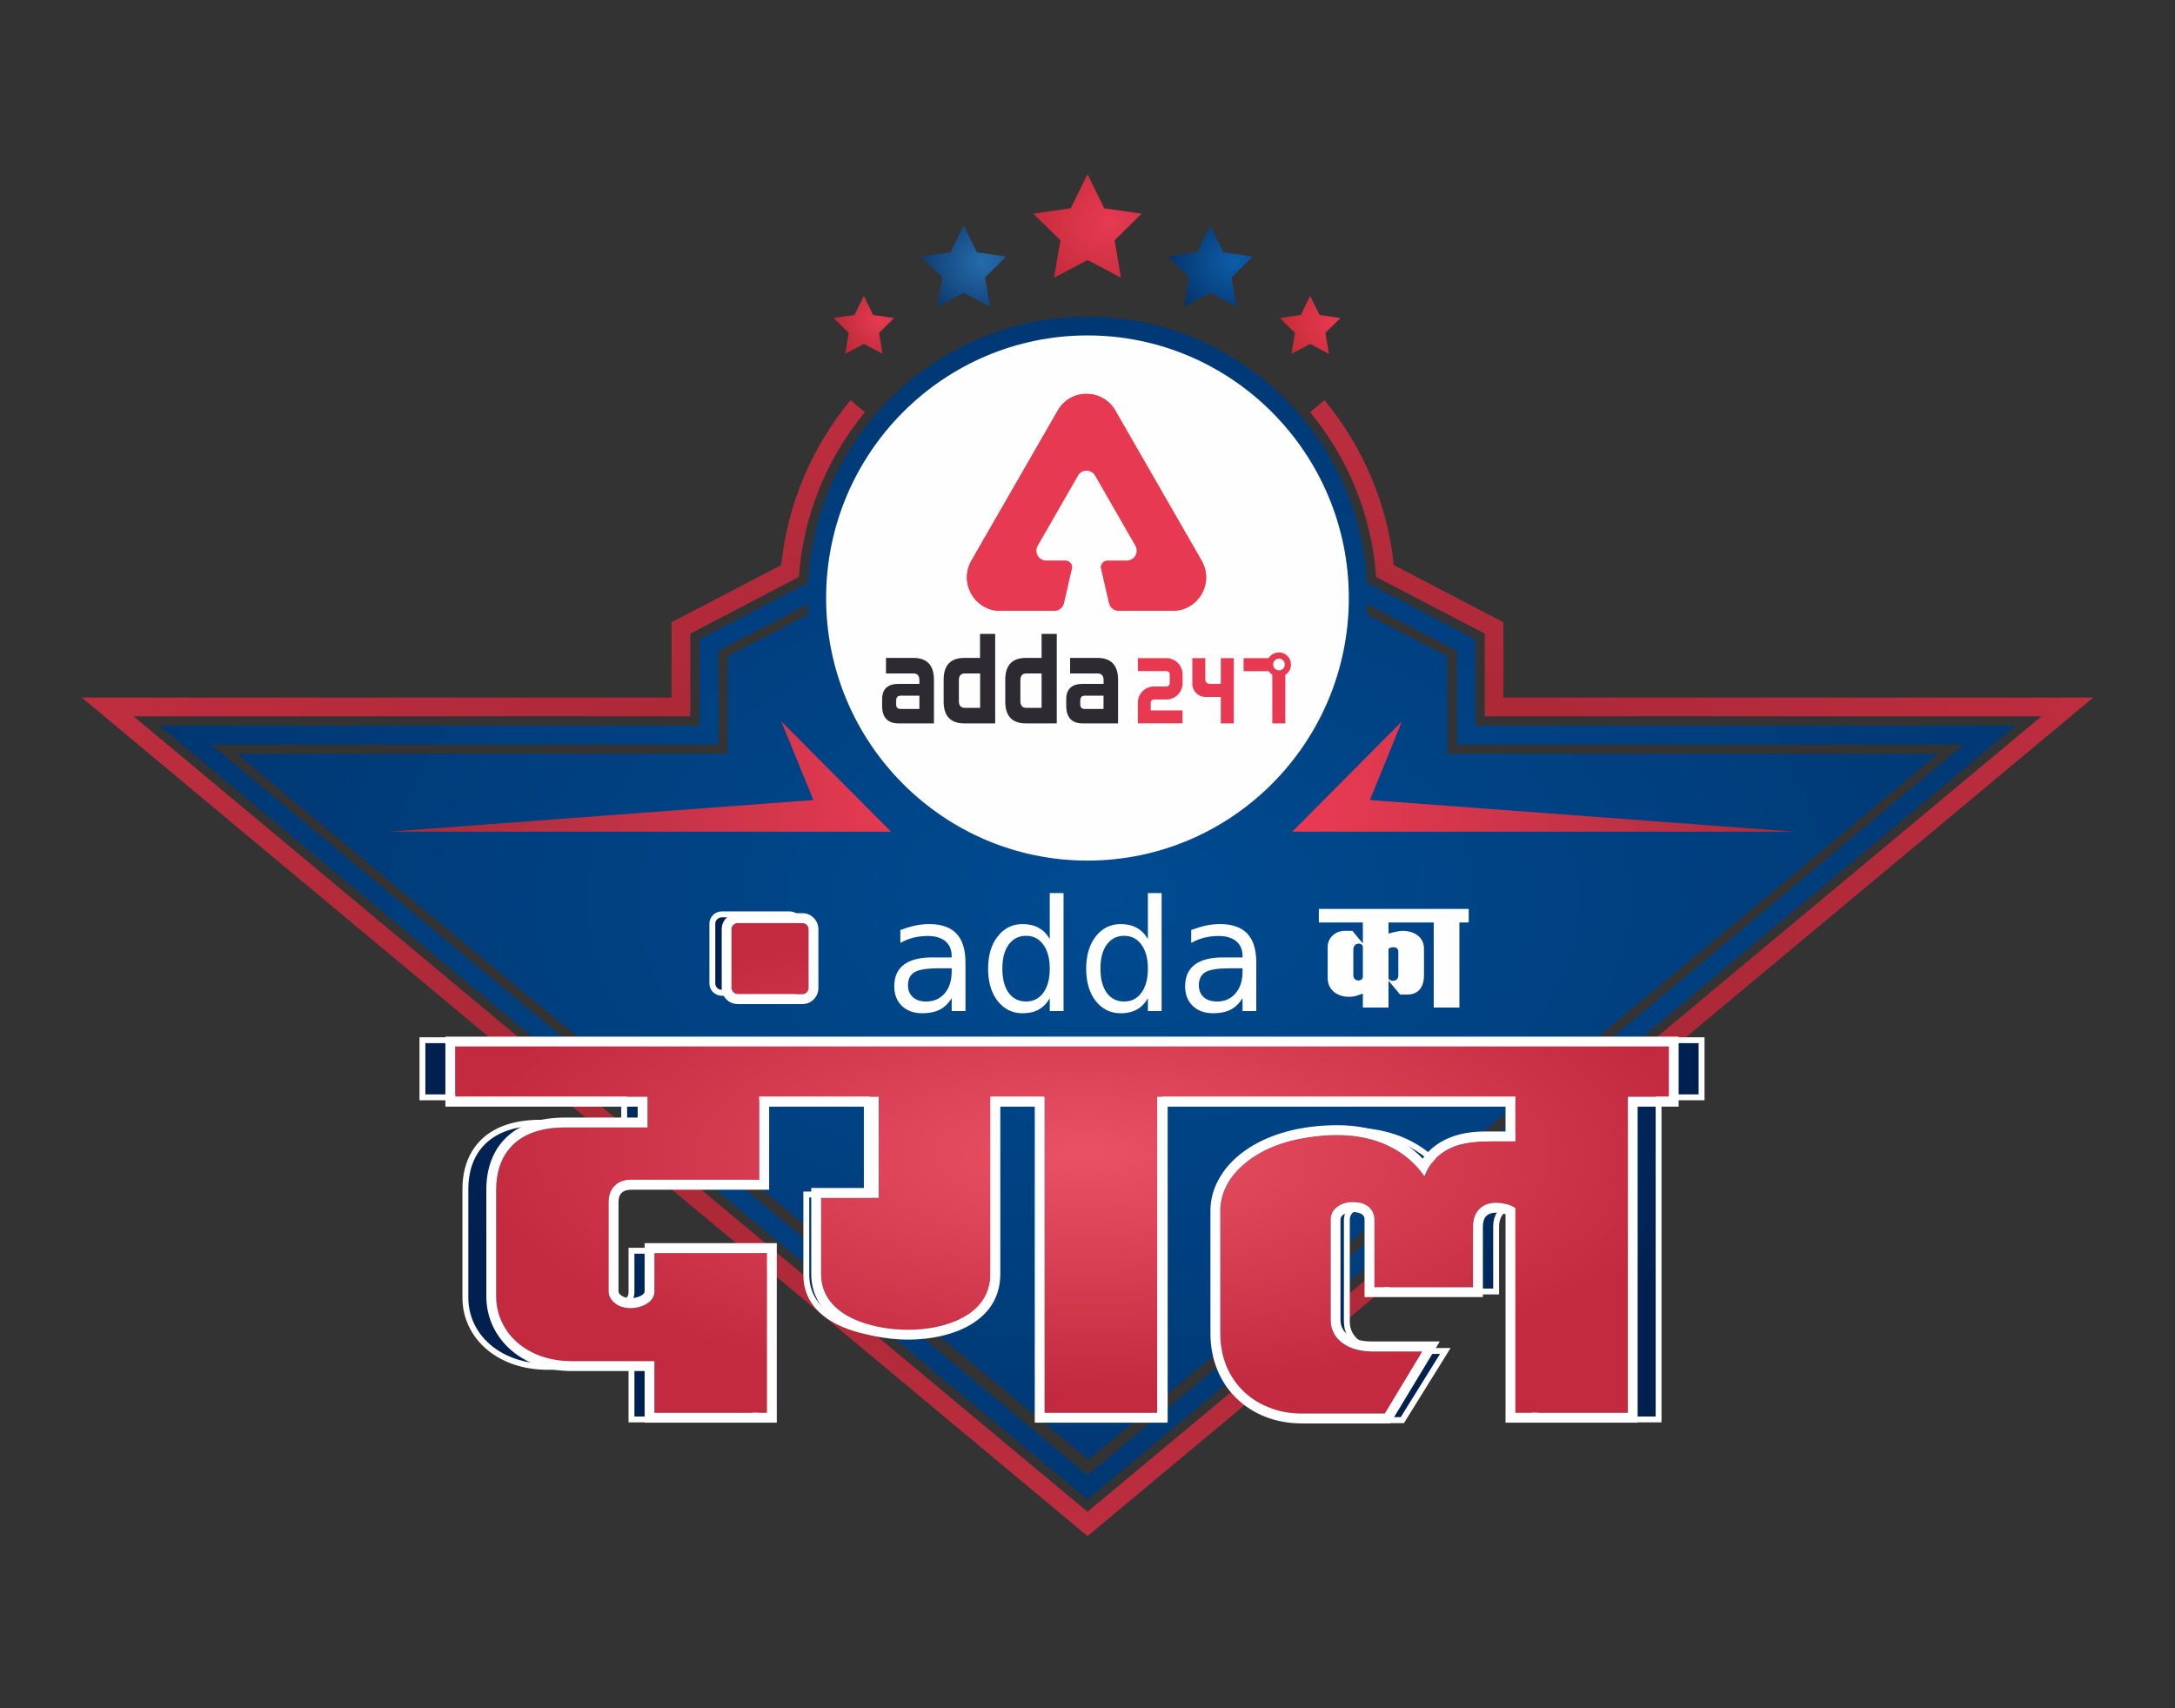 <?xml version="1.0" encoding="UTF-8"?>
<svg xmlns="http://www.w3.org/2000/svg" xmlns:xlink="http://www.w3.org/1999/xlink" width="149pt" height="117pt" viewBox="0 0 149 117" version="1.1">
<rect x="0" y="0" width="149" height="117" fill="#333333" stroke="none"/>
<defs>
<radialGradient id="radial0" gradientUnits="userSpaceOnUse" cx="5841.95" cy="1207.98" fx="5841.95" fy="1207.98" r="655.97" gradientTransform="matrix(0.013,0,0,0.012,0,0.756)">
<stop offset="0" style="stop-color:rgb(90.588%,22.745%,32.157%);stop-opacity:1;"/>
<stop offset="1" style="stop-color:rgb(69.804%,13.725%,18.039%);stop-opacity:1;"/>
</radialGradient>
<radialGradient id="radial1" gradientUnits="userSpaceOnUse" cx="5177.12" cy="1422.86" fx="5177.12" fy="1422.86" r="514.12" gradientTransform="matrix(0.013,0,0,0.012,0,0.897)">
<stop offset="0" style="stop-color:rgb(14.902%,42.353%,67.843%);stop-opacity:1;"/>
<stop offset="1" style="stop-color:rgb(0%,12.549%,30.98%);stop-opacity:1;"/>
</radialGradient>
<radialGradient id="radial2" gradientUnits="userSpaceOnUse" cx="4640.44" cy="1737.02" fx="4640.44" fy="1737.02" r="367.09" gradientTransform="matrix(0.013,0,0,0.012,0,1.089)">
<stop offset="0" style="stop-color:rgb(90.588%,22.745%,32.157%);stop-opacity:1;"/>
<stop offset="1" style="stop-color:rgb(65.098%,13.725%,16.471%);stop-opacity:1;"/>
</radialGradient>
<radialGradient id="radial3" gradientUnits="userSpaceOnUse" cx="6501.46" cy="1422.86" fx="6501.46" fy="1422.86" r="514" gradientTransform="matrix(0.013,0,0,0.012,0,0.884)">
<stop offset="0" style="stop-color:rgb(5.098%,36.471%,65.882%);stop-opacity:1;"/>
<stop offset="1" style="stop-color:rgb(0%,12.549%,30.98%);stop-opacity:1;"/>
</radialGradient>
<radialGradient id="radial4" gradientUnits="userSpaceOnUse" cx="7038.12" cy="1737.02" fx="7038.12" fy="1737.02" r="367.07" gradientTransform="matrix(0.013,0,0,0.012,0,1.089)">
<stop offset="0" style="stop-color:rgb(90.588%,22.745%,32.157%);stop-opacity:1;"/>
<stop offset="0.678" style="stop-color:rgb(80%,18.039%,23.137%);stop-opacity:1;"/>
<stop offset="1" style="stop-color:rgb(69.804%,13.725%,14.118%);stop-opacity:1;"/>
</radialGradient>
<radialGradient id="radial5" gradientUnits="userSpaceOnUse" cx="5841.93" cy="4855.11" fx="5841.93" fy="4855.11" r="11236.55" gradientTransform="matrix(0.013,0,0,0.008,0,22.753)">
<stop offset="0" style="stop-color:rgb(0%,29.412%,56.863%);stop-opacity:1;"/>
<stop offset="1" style="stop-color:rgb(0%,12.549%,30.98%);stop-opacity:1;"/>
</radialGradient>
<radialGradient id="radial6" gradientUnits="userSpaceOnUse" cx="5841.99" cy="5176.28" fx="5841.99" fy="5176.28" r="12176.57" gradientTransform="matrix(0.013,0,0,0.007,0,29.044)">
<stop offset="0" style="stop-color:rgb(59.608%,13.725%,18.039%);stop-opacity:1;"/>
<stop offset="1" style="stop-color:rgb(90.588%,22.745%,32.157%);stop-opacity:1;"/>
</radialGradient>
<linearGradient id="linear0" gradientUnits="userSpaceOnUse" x1="2089.2" y1="4151.73" x2="4786.82" y2="4151.73" gradientTransform="matrix(0.013,0,0,0.013,0,0)">
<stop offset="0" style="stop-color:rgb(63.137%,17.255%,23.529%);stop-opacity:1;"/>
<stop offset="1" style="stop-color:rgb(90.588%,22.745%,32.157%);stop-opacity:1;"/>
</linearGradient>
<linearGradient id="linear1" gradientUnits="userSpaceOnUse" x1="6941.62" y1="4151.73" x2="9639.24" y2="4151.73" gradientTransform="matrix(0.013,0,0,0.013,0,0)">
<stop offset="0" style="stop-color:rgb(90.588%,22.745%,32.157%);stop-opacity:1;"/>
<stop offset="1" style="stop-color:rgb(63.137%,17.255%,23.529%);stop-opacity:1;"/>
</linearGradient>
<radialGradient id="radial7" gradientUnits="userSpaceOnUse" cx="5705" cy="6240.87" fx="5705" fy="6240.87" r="3420.1" gradientTransform="matrix(0.013,0,0,0.005,0,48.71)">
<stop offset="0" style="stop-color:rgb(0%,26.667%,52.941%);stop-opacity:1;"/>
<stop offset="1" style="stop-color:rgb(0%,12.549%,30.98%);stop-opacity:1;"/>
</radialGradient>
<radialGradient id="radial8" gradientUnits="userSpaceOnUse" cx="5705" cy="6246.17" fx="5705" fy="6246.17" r="3259.62" gradientTransform="matrix(0.013,0,0,0.005,0,47.839)">
<stop offset="0" style="stop-color:rgb(91.765%,31.765%,39.608%);stop-opacity:1;"/>
<stop offset="1" style="stop-color:rgb(76.863%,16.471%,24.706%);stop-opacity:1;"/>
</radialGradient>
<linearGradient id="linear2" gradientUnits="userSpaceOnUse" x1="5194.14" y1="2685.64" x2="6479.56" y2="2685.64" gradientTransform="matrix(0.013,0,0,0.013,0,0)">
<stop offset="0" style="stop-color:rgb(90.588%,22.745%,32.157%);stop-opacity:1;"/>
<stop offset="1" style="stop-color:rgb(97.255%,71.373%,26.667%);stop-opacity:1;"/>
</linearGradient>
</defs>
<g id="surface1">
<path style=" stroke:none;fill-rule:evenodd;fill:rgb(99.608%,99.608%,99.608%);fill-opacity:1;" d="M 92.75 41.16 C 92.75 51.34 84.539 59.594 74.402 59.594 C 64.273 59.594 56.062 51.34 56.062 41.16 C 56.062 30.984 64.273 22.73 74.402 22.73 C 84.539 22.73 92.75 30.984 92.75 41.16 Z M 92.75 41.16 "/>
<path style=" stroke:none;fill-rule:nonzero;fill:url(#radial0);" d="M 74.5 11.93 L 75.648 14.266 L 78.211 14.637 L 76.355 16.457 L 76.793 19.023 L 74.5 17.812 L 72.207 19.023 L 72.645 16.457 L 70.785 14.637 L 73.352 14.266 Z M 74.5 11.93 "/>
<path style=" stroke:none;fill-rule:nonzero;fill:url(#radial1);" d="M 66.02 15.449 L 66.918 17.277 L 68.93 17.574 L 67.477 19 L 67.816 21.008 L 66.02 20.059 L 64.223 21.008 L 64.566 19 L 63.113 17.574 L 65.125 17.277 Z M 66.02 15.449 "/>
<path style=" stroke:none;fill-rule:nonzero;fill:url(#radial2);" d="M 59.18 20.27 L 59.816 21.574 L 61.254 21.785 L 60.219 22.801 L 60.461 24.238 L 59.18 23.559 L 57.895 24.238 L 58.141 22.801 L 57.102 21.785 L 58.535 21.574 Z M 59.18 20.27 "/>
<path style=" stroke:none;fill-rule:nonzero;fill:url(#radial3);" d="M 82.91 15.449 L 82.012 17.277 L 80 17.574 L 81.457 19 L 81.113 21.008 L 82.91 20.059 L 84.707 21.008 L 84.367 19 L 85.816 17.574 L 83.809 17.277 Z M 82.91 15.449 "/>
<path style=" stroke:none;fill-rule:nonzero;fill:url(#radial4);" d="M 89.754 20.27 L 89.113 21.574 L 87.676 21.785 L 88.715 22.801 L 88.469 24.238 L 89.754 23.559 L 91.039 24.238 L 90.793 22.801 L 91.828 21.785 L 90.395 21.574 Z M 89.754 20.27 "/>
<path style=" stroke:none;fill-rule:nonzero;fill:url(#radial5);" d="M 14.465 50.992 L 49.207 50.992 L 49.207 44.574 L 55.324 41.383 C 55.332 41.621 55.336 41.859 55.352 42.094 L 49.848 44.965 L 49.848 51.637 L 16.238 51.637 L 28.102 61.527 L 74.566 99.977 L 120.898 61.527 L 132.762 51.637 L 99.152 51.637 L 99.152 44.965 L 93.648 42.094 C 93.66 41.859 93.668 41.621 93.672 41.383 L 99.793 44.574 L 99.793 50.992 L 134.535 50.992 L 74.5 101.043 Z M 74.5 22.977 C 84.375 22.977 92.402 31.043 92.402 40.965 C 92.402 50.883 84.375 58.949 74.5 58.949 C 64.625 58.949 56.594 50.883 56.594 40.965 C 56.594 31.043 64.625 22.977 74.5 22.977 Z M 101.07 49.707 L 101.07 43.793 L 93.656 39.926 C 93.117 29.781 84.73 21.691 74.5 21.691 C 64.27 21.691 55.879 29.781 55.344 39.926 L 47.926 43.793 L 47.926 49.707 L 10.918 49.707 L 74.5 102.711 L 138.078 49.707 Z M 101.07 49.707 "/>
<path style=" stroke:none;fill-rule:nonzero;fill:url(#radial6);" d="M 102.992 47.781 L 102.992 42.621 L 102.301 42.262 L 95.484 38.707 C 95.047 34.527 93.387 30.617 90.734 27.414 L 89.746 28.234 C 92.312 31.332 93.965 35.23 94.273 39.523 L 101.711 43.402 L 101.711 49.066 L 139.852 49.066 L 74.5 103.551 L 9.148 49.066 L 47.289 49.066 L 47.289 43.402 L 54.727 39.523 C 55.035 35.23 56.688 31.332 59.254 28.234 L 58.266 27.414 C 55.613 30.617 53.957 34.527 53.516 38.707 L 46.699 42.262 L 46.008 42.621 L 46.008 47.781 L 5.602 47.781 L 8.328 50.055 L 73.684 104.539 L 74.5 105.219 L 75.316 104.539 L 140.672 50.055 L 143.398 47.781 Z M 102.992 47.781 "/>
<path style=" stroke:none;fill-rule:nonzero;fill:url(#linear0);" d="M 53.523 49.414 L 61.043 56.969 L 26.641 56.969 L 55.723 54.801 Z M 53.523 49.414 "/>
<path style=" stroke:none;fill-rule:nonzero;fill:url(#linear1);" d="M 96.039 49.414 L 88.523 56.969 L 122.926 56.969 L 93.848 54.801 Z M 96.039 49.414 "/>
<path style=" stroke:none;fill-rule:nonzero;fill:rgb(99.608%,99.608%,99.608%);fill-opacity:1;" d="M 98.062 63.188 L 98.062 62.258 L 90.348 62.258 L 90.348 63.188 L 93.363 63.188 L 93.363 64.625 L 92.648 63.762 L 92.113 63.762 C 91.477 63.762 90.953 64.238 90.953 64.871 L 90.953 66.992 C 90.953 67.895 91.734 68.277 92.367 68.277 C 92.711 68.277 92.754 68.277 93.363 68.059 L 93.363 69.012 L 95.121 69.012 L 95.121 67.172 L 95.914 68.125 L 96.422 68.125 C 96.988 68.125 97.551 67.801 97.551 66.812 L 97.551 64.973 C 97.551 64.082 96.715 63.762 96.141 63.762 C 95.664 63.762 95.273 63.93 95.121 63.945 L 95.121 63.188 Z M 95.793 66.801 C 95.793 67.031 95.676 67.184 95.391 67.184 C 95.348 67.184 95.219 67.16 95.121 67.043 L 95.121 65 C 95.207 64.922 95.316 64.883 95.445 64.883 C 95.641 64.883 95.793 64.984 95.793 65.164 Z M 93.363 66.914 C 93.363 67.031 93.246 67.16 93.07 67.16 C 92.918 67.16 92.711 67.082 92.711 66.801 L 92.711 65.062 C 92.711 64.805 92.844 64.637 93.082 64.637 C 93.277 64.637 93.363 64.781 93.363 64.828 Z M 100.617 63.188 L 100.617 62.258 L 97.613 62.258 L 97.613 63.188 L 98.219 63.188 L 98.219 69.012 L 99.977 69.012 L 99.977 63.188 Z M 100.617 63.188 "/>
<path style=" stroke:none;fill-rule:nonzero;fill:url(#radial7);" d="M 116.367 74.965 L 116.367 71.453 L 29.141 71.453 L 29.141 74.965 L 42.961 74.965 L 42.961 77.105 L 37.023 77.105 C 33.328 77.105 32.082 79.199 32.082 81.441 L 32.082 88.895 C 32.082 91.379 34.23 93.422 37.52 93.422 L 43.461 93.422 L 43.461 97.027 L 51.543 97.027 L 51.543 85.875 L 43.461 85.875 L 43.461 88.551 C 43.461 89.332 42.512 89.723 41.715 89.723 C 41.016 89.723 40.164 89.281 40.164 88.551 L 40.164 82.316 C 40.164 81.246 40.914 80.758 41.812 80.758 L 50.996 80.758 L 50.996 74.965 L 59.578 74.965 L 59.578 82.027 L 55.438 82.027 L 55.438 87.336 C 55.438 90.355 59.23 91.23 61.676 91.23 C 64.27 91.23 67.613 90.305 67.613 87.336 L 67.613 74.965 L 71.504 74.965 L 71.504 97.027 L 79.59 97.027 L 79.59 74.965 L 105.34 74.965 L 105.34 78.078 L 103.145 78.078 C 100.996 78.078 99.453 78.859 98.801 80.516 C 97.555 78.762 95.41 77.645 92.562 77.645 C 87.074 77.645 84.129 80.32 84.129 82.902 L 84.129 91.473 C 84.129 94.883 86.676 97.074 89.969 97.074 L 95.957 97.074 L 98.652 92.742 L 94.957 92.742 C 93.414 92.742 92.066 91.965 92.066 90.551 L 92.066 83.535 C 92.066 82.754 92.863 82.316 93.609 82.316 C 94.609 82.316 95.207 82.805 95.207 83.535 L 95.207 88.262 L 102.293 88.262 L 102.293 84.023 C 102.293 83 102.945 82.367 103.941 82.367 C 104.465 82.367 104.984 82.512 105.34 82.742 L 105.34 97.027 L 113.422 97.027 L 113.422 74.965 Z M 54.539 67.367 L 54.539 63.273 C 54.539 63.031 54.34 62.836 54.09 62.836 L 49.449 62.836 C 49.199 62.836 49 63.031 49 63.273 L 49 67.367 C 49 67.605 49.199 67.801 49.449 67.801 L 54.09 67.801 C 54.34 67.801 54.539 67.605 54.539 67.367 Z M 54.539 67.367 "/>
<path style=" stroke:none;fill-rule:evenodd;fill:rgb(99.608%,99.608%,99.608%);fill-opacity:1;" d="M 116.367 74.965 L 116.367 71.453 L 29.141 71.453 L 29.141 74.965 L 42.961 74.965 L 42.961 77.105 L 37.023 77.105 C 33.328 77.105 32.082 79.199 32.082 81.441 L 32.082 88.895 C 32.082 91.379 34.23 93.422 37.52 93.422 L 43.461 93.422 L 43.461 97.027 L 51.543 97.027 L 51.543 85.875 L 43.461 85.875 L 43.461 88.551 C 43.461 89.332 42.512 89.723 41.715 89.723 C 41.016 89.723 40.164 89.281 40.164 88.551 L 40.164 82.316 C 40.164 81.246 40.914 80.758 41.812 80.758 L 50.996 80.758 L 50.996 74.965 L 59.578 74.965 L 59.578 82.027 L 55.438 82.027 L 55.438 87.336 C 55.438 90.355 59.23 91.23 61.676 91.23 C 64.27 91.23 67.613 90.305 67.613 87.336 L 67.613 74.965 L 71.504 74.965 L 71.504 97.027 L 79.59 97.027 L 79.59 74.965 L 105.34 74.965 L 105.34 78.078 L 103.145 78.078 C 100.996 78.078 99.453 78.859 98.801 80.516 C 97.555 78.762 95.41 77.645 92.562 77.645 C 87.074 77.645 84.129 80.32 84.129 82.902 L 84.129 91.473 C 84.129 94.883 86.676 97.074 89.969 97.074 L 95.957 97.074 L 98.652 92.742 L 94.957 92.742 C 93.414 92.742 92.066 91.965 92.066 90.551 L 92.066 83.535 C 92.066 82.754 92.863 82.316 93.609 82.316 C 94.609 82.316 95.207 82.805 95.207 83.535 L 95.207 88.262 L 102.293 88.262 L 102.293 84.023 C 102.293 83 102.945 82.367 103.941 82.367 C 104.465 82.367 104.984 82.512 105.34 82.742 L 105.34 97.027 L 113.422 97.027 L 113.422 74.965 Z M 54.539 67.367 L 54.539 63.273 C 54.539 63.031 54.34 62.836 54.09 62.836 L 49.449 62.836 C 49.199 62.836 49 63.031 49 63.273 L 49 67.367 C 49 67.605 49.199 67.801 49.449 67.801 L 54.09 67.801 C 54.34 67.801 54.539 67.605 54.539 67.367 Z M 116.77 71.453 L 116.77 75.367 L 113.824 75.367 L 113.824 97.43 L 104.938 97.43 L 104.938 82.984 C 104.832 82.934 104.715 82.891 104.59 82.855 C 104.387 82.801 104.168 82.77 103.941 82.77 C 103.551 82.77 103.234 82.891 103.023 83.102 C 102.816 83.309 102.695 83.625 102.695 84.023 L 102.695 88.664 L 94.809 88.664 L 94.809 83.535 C 94.809 83.297 94.711 83.102 94.535 82.969 C 94.328 82.812 94.016 82.723 93.609 82.723 C 93.297 82.723 92.973 82.816 92.746 82.996 C 92.578 83.129 92.469 83.309 92.469 83.535 L 92.469 90.551 C 92.469 91.082 92.711 91.504 93.098 91.801 C 93.562 92.152 94.234 92.336 94.957 92.336 L 99.375 92.336 L 98.992 92.953 L 96.297 97.289 L 96.18 97.48 L 89.969 97.48 C 88.188 97.48 86.605 96.871 85.48 95.789 C 84.391 94.742 83.727 93.262 83.727 91.473 L 83.727 82.902 C 83.727 81.387 84.637 79.848 86.387 78.758 C 87.855 77.84 89.93 77.238 92.562 77.238 C 94.008 77.238 95.281 77.516 96.363 78.016 C 97.305 78.449 98.094 79.043 98.723 79.766 C 99.078 79.16 99.566 78.688 100.18 78.344 C 100.98 77.895 101.988 77.676 103.145 77.676 L 104.938 77.676 L 104.938 75.367 L 79.992 75.367 L 79.992 97.43 L 71.105 97.43 L 71.105 75.367 L 68.016 75.367 L 68.016 87.336 C 68.016 88.785 67.305 89.801 66.266 90.48 C 64.988 91.32 63.203 91.637 61.676 91.637 C 60.207 91.637 58.27 91.328 56.875 90.457 C 55.793 89.781 55.035 88.777 55.035 87.336 L 55.035 81.621 L 59.18 81.621 L 59.18 75.367 L 51.395 75.367 L 51.395 81.164 L 41.812 81.164 C 41.438 81.164 41.102 81.262 40.879 81.477 C 40.688 81.656 40.566 81.934 40.566 82.316 L 40.566 88.551 C 40.566 88.746 40.684 88.914 40.852 89.039 C 41.086 89.219 41.414 89.316 41.715 89.316 C 42.078 89.316 42.477 89.223 42.754 89.035 C 42.938 88.918 43.059 88.754 43.059 88.551 L 43.059 85.469 L 51.945 85.469 L 51.945 97.43 L 43.059 97.43 L 43.059 93.828 L 37.52 93.828 C 35.816 93.828 34.395 93.305 33.383 92.461 C 32.297 91.559 31.68 90.289 31.68 88.895 L 31.68 81.441 C 31.68 80.113 32.09 78.828 33.121 77.922 C 33.973 77.176 35.234 76.703 37.023 76.703 L 42.559 76.703 L 42.559 75.367 L 28.738 75.367 L 28.738 71.051 L 116.77 71.051 Z M 54.941 63.273 L 54.941 67.367 C 54.941 67.598 54.844 67.812 54.688 67.965 C 54.535 68.113 54.32 68.207 54.09 68.207 L 49.449 68.207 C 49.215 68.207 49.004 68.113 48.852 67.965 C 48.695 67.812 48.598 67.598 48.598 67.367 L 48.598 63.273 C 48.598 63.039 48.695 62.828 48.852 62.672 C 49.004 62.523 49.215 62.43 49.449 62.43 L 54.09 62.43 C 54.32 62.43 54.535 62.523 54.688 62.672 C 54.844 62.828 54.941 63.039 54.941 63.273 Z M 54.941 63.273 "/>
<path style=" stroke:none;fill-rule:nonzero;fill:url(#radial8);" d="M 114.324 75.125 L 114.324 71.684 L 31.184 71.684 L 31.184 75.125 L 44.359 75.125 L 44.359 77.23 L 38.699 77.23 C 35.18 77.23 33.992 79.285 33.992 81.48 L 33.992 88.793 C 33.992 91.227 36.035 93.234 39.172 93.234 L 44.832 93.234 L 44.832 96.773 L 52.539 96.773 L 52.539 85.828 L 44.832 85.828 L 44.832 88.457 C 44.832 89.219 43.934 89.605 43.168 89.605 C 42.504 89.605 41.695 89.172 41.695 88.457 L 41.695 82.34 C 41.695 81.289 42.41 80.812 43.266 80.812 L 52.016 80.812 L 52.016 75.125 L 60.195 75.125 L 60.195 82.055 L 56.25 82.055 L 56.25 87.262 C 56.25 90.227 59.863 91.086 62.195 91.086 C 64.668 91.086 67.852 90.176 67.852 87.262 L 67.852 75.125 L 71.562 75.125 L 71.562 96.773 L 79.27 96.773 L 79.27 75.125 L 103.812 75.125 L 103.812 78.184 L 101.719 78.184 C 99.672 78.184 98.199 78.949 97.582 80.57 C 96.391 78.852 94.344 77.754 91.637 77.754 C 86.402 77.754 83.598 80.383 83.598 82.914 L 83.598 91.324 C 83.598 94.668 86.02 96.82 89.16 96.82 L 94.867 96.82 L 97.438 92.566 L 93.918 92.566 C 92.445 92.566 91.16 91.801 91.16 90.414 L 91.16 83.535 C 91.16 82.77 91.922 82.34 92.633 82.34 C 93.586 82.34 94.156 82.82 94.156 83.535 L 94.156 88.172 L 100.91 88.172 L 100.91 84.016 C 100.91 83.008 101.527 82.387 102.477 82.387 C 102.977 82.387 103.469 82.535 103.812 82.758 L 103.812 96.773 L 111.516 96.773 L 111.516 75.125 Z M 55.391 67.672 L 55.391 63.656 C 55.391 63.418 55.203 63.23 54.965 63.23 L 50.543 63.23 C 50.305 63.23 50.113 63.418 50.113 63.656 L 50.113 67.672 C 50.113 67.91 50.305 68.102 50.543 68.102 L 54.965 68.102 C 55.203 68.102 55.391 67.91 55.391 67.672 Z M 55.391 67.672 "/>
<path style=" stroke:none;fill-rule:evenodd;fill:rgb(99.608%,99.608%,99.608%);fill-opacity:1;" d="M 114.324 75.125 L 114.324 71.684 L 31.184 71.684 L 31.184 75.125 L 44.359 75.125 L 44.359 77.23 L 38.699 77.23 C 35.18 77.23 33.992 79.285 33.992 81.48 L 33.992 88.793 C 33.992 91.227 36.035 93.234 39.172 93.234 L 44.832 93.234 L 44.832 96.773 L 52.539 96.773 L 52.539 85.828 L 44.832 85.828 L 44.832 88.457 C 44.832 89.219 43.934 89.605 43.168 89.605 C 42.504 89.605 41.695 89.172 41.695 88.457 L 41.695 82.34 C 41.695 81.289 42.41 80.812 43.266 80.812 L 52.016 80.812 L 52.016 75.125 L 60.195 75.125 L 60.195 82.055 L 56.25 82.055 L 56.25 87.262 C 56.25 90.227 59.863 91.086 62.195 91.086 C 64.668 91.086 67.852 90.176 67.852 87.262 L 67.852 75.125 L 71.562 75.125 L 71.562 96.773 L 79.27 96.773 L 79.27 75.125 L 103.812 75.125 L 103.812 78.184 L 101.719 78.184 C 99.672 78.184 98.199 78.949 97.582 80.57 C 96.391 78.852 94.344 77.754 91.637 77.754 C 86.402 77.754 83.598 80.383 83.598 82.914 L 83.598 91.324 C 83.598 94.668 86.02 96.82 89.16 96.82 L 94.867 96.82 L 97.438 92.566 L 93.918 92.566 C 92.445 92.566 91.16 91.801 91.16 90.414 L 91.16 83.535 C 91.16 82.77 91.922 82.34 92.633 82.34 C 93.586 82.34 94.156 82.82 94.156 83.535 L 94.156 88.172 L 100.91 88.172 L 100.91 84.016 C 100.91 83.008 101.527 82.387 102.477 82.387 C 102.977 82.387 103.469 82.535 103.812 82.758 L 103.812 96.773 L 111.516 96.773 L 111.516 75.125 Z M 55.391 67.672 L 55.391 63.656 C 55.391 63.418 55.203 63.23 54.965 63.23 L 50.543 63.23 C 50.305 63.23 50.113 63.418 50.113 63.656 L 50.113 67.672 C 50.113 67.91 50.305 68.102 50.543 68.102 L 54.965 68.102 C 55.203 68.102 55.391 67.91 55.391 67.672 Z M 114.996 71.684 L 114.996 75.805 L 112.188 75.805 L 112.188 97.449 L 103.137 97.449 L 103.137 83.176 C 103.098 83.164 103.059 83.148 103.016 83.137 C 102.852 83.094 102.668 83.066 102.477 83.066 C 102.188 83.066 101.961 83.148 101.816 83.301 C 101.668 83.453 101.586 83.695 101.586 84.016 L 101.586 88.848 L 93.48 88.848 L 93.48 83.535 C 93.48 83.391 93.426 83.27 93.328 83.195 C 93.188 83.082 92.949 83.02 92.633 83.02 C 92.398 83.02 92.16 83.09 91.996 83.223 C 91.898 83.301 91.832 83.406 91.832 83.535 L 91.832 90.414 C 91.832 90.848 92.023 91.188 92.328 91.422 C 92.719 91.727 93.289 91.887 93.918 91.887 L 98.633 91.887 L 98.012 92.918 L 95.445 97.168 L 95.246 97.5 L 89.16 97.5 C 87.383 97.5 85.805 96.867 84.676 95.754 C 83.582 94.672 82.922 93.156 82.922 91.324 L 82.922 82.914 C 82.922 81.336 83.828 79.742 85.582 78.617 C 87.031 77.691 89.066 77.074 91.637 77.074 C 93.055 77.074 94.316 77.359 95.387 77.867 C 96.188 78.25 96.887 78.758 97.465 79.363 C 97.801 78.883 98.23 78.5 98.742 78.207 C 99.555 77.734 100.562 77.504 101.719 77.504 L 103.137 77.504 L 103.137 75.805 L 79.945 75.805 L 79.945 97.449 L 70.887 97.449 L 70.887 75.805 L 68.527 75.805 L 68.527 87.262 C 68.527 88.793 67.805 89.863 66.738 90.582 C 65.465 91.441 63.699 91.762 62.195 91.762 C 60.754 91.762 58.848 91.449 57.461 90.559 C 56.352 89.848 55.574 88.785 55.574 87.262 L 55.574 81.375 L 59.52 81.375 L 59.52 75.805 L 52.691 75.805 L 52.691 81.492 L 43.266 81.492 C 42.98 81.492 42.734 81.559 42.582 81.711 C 42.449 81.836 42.371 82.043 42.371 82.34 L 42.371 88.457 C 42.371 88.551 42.438 88.645 42.527 88.715 C 42.703 88.852 42.949 88.926 43.168 88.926 C 43.465 88.926 43.777 88.852 43.992 88.703 C 44.09 88.633 44.16 88.551 44.16 88.457 L 44.16 85.152 L 53.215 85.152 L 53.215 97.449 L 44.16 97.449 L 44.16 93.914 L 39.172 93.914 C 37.477 93.914 36.055 93.375 35.035 92.5 C 33.938 91.562 33.316 90.242 33.316 88.793 L 33.316 81.48 C 33.316 80.105 33.73 78.77 34.781 77.824 C 35.645 77.047 36.914 76.551 38.699 76.551 L 43.684 76.551 L 43.684 75.805 L 30.512 75.805 L 30.512 71.008 L 114.996 71.008 Z M 56.066 63.656 L 56.066 67.672 C 56.066 67.977 55.945 68.254 55.746 68.457 C 55.547 68.656 55.27 68.777 54.965 68.777 L 50.543 68.777 C 50.238 68.777 49.961 68.656 49.762 68.457 C 49.562 68.254 49.441 67.977 49.441 67.672 L 49.441 63.656 C 49.441 63.352 49.562 63.074 49.762 62.875 C 49.961 62.672 50.238 62.551 50.543 62.551 L 54.965 62.551 C 55.27 62.551 55.547 62.672 55.746 62.875 C 55.945 63.074 56.066 63.352 56.066 63.656 Z M 56.066 63.656 "/>
<path style=" stroke:none;fill-rule:nonzero;fill:url(#linear2);" d="M 72.465 28.117 L 66.547 38.406 C 65.672 39.93 66.77 41.84 68.516 41.84 L 72.215 41.84 C 72.535 41.84 72.812 41.617 72.883 41.309 L 73.445 38.863 C 73.445 38.613 73.242 38.406 72.988 38.406 L 71.676 38.406 C 71.152 38.406 70.82 37.836 71.082 37.379 L 73.844 32.574 C 74.105 32.121 74.762 32.121 75.027 32.574 L 77.785 37.379 C 78.047 37.836 77.719 38.406 77.191 38.406 L 75.871 38.406 C 75.617 38.406 75.414 38.613 75.414 38.863 L 75.977 41.309 C 76.047 41.617 76.324 41.84 76.645 41.84 L 80.352 41.84 C 82.102 41.84 83.199 39.934 82.324 38.406 L 76.406 28.117 C 75.965 27.355 75.199 26.977 74.434 26.977 C 73.664 26.977 72.898 27.355 72.465 28.117 Z M 72.465 28.117 "/>
<path style=" stroke:none;fill-rule:nonzero;fill:rgb(90.588%,22.745%,32.157%);fill-opacity:1;" d="M 68.516 41.84 L 72.215 41.84 C 72.535 41.84 72.812 41.617 72.883 41.309 L 73.445 38.863 C 73.445 38.613 73.242 38.406 72.988 38.406 L 71.676 38.406 C 71.152 38.406 70.82 37.836 71.082 37.379 L 73.844 32.574 C 74.105 32.121 74.762 32.121 75.027 32.574 L 77.785 37.379 C 78.047 37.836 77.719 38.406 77.191 38.406 L 75.871 38.406 C 75.617 38.406 75.414 38.613 75.414 38.863 L 75.977 41.309 C 76.047 41.617 76.324 41.84 76.645 41.84 L 80.352 41.84 C 82.102 41.84 83.199 39.934 82.324 38.406 L 76.406 28.117 C 75.965 27.355 75.199 26.977 74.434 26.977 C 73.664 26.977 72.898 27.355 72.465 28.117 L 66.547 38.406 C 65.672 39.93 66.77 41.84 68.516 41.84 Z M 68.516 41.84 "/>
<path style=" stroke:none;fill-rule:nonzero;fill:rgb(18.039%,16.471%,19.216%);fill-opacity:1;" d="M 61.559 49.551 C 60.805 49.551 60.43 49.145 60.43 48.336 L 60.43 47.898 C 60.43 47.199 60.809 46.844 61.566 46.844 L 62.984 46.844 L 62.984 46.594 C 62.984 46.281 62.844 46.129 62.57 46.129 L 60.695 46.129 L 60.695 45.066 L 62.57 45.066 C 63.504 45.066 63.98 45.562 63.98 46.559 L 63.98 49.551 Z M 62.984 47.652 L 61.703 47.652 C 61.496 47.652 61.391 47.766 61.391 47.992 L 61.391 48.258 C 61.391 48.457 61.496 48.562 61.703 48.562 L 62.984 48.562 Z M 62.984 47.652 "/>
<path style=" stroke:none;fill-rule:nonzero;fill:rgb(18.039%,16.471%,19.216%);fill-opacity:1;" d="M 66.07 49.551 C 65.121 49.551 64.645 49.051 64.645 48.059 L 64.645 46.562 C 64.645 45.562 65.121 45.066 66.07 45.066 L 67.137 45.066 L 67.137 43.422 L 68.176 43.422 L 68.176 49.551 Z M 67.145 46.129 L 66.105 46.129 C 65.828 46.129 65.688 46.281 65.688 46.594 L 65.688 48.023 C 65.688 48.336 65.828 48.488 66.105 48.488 L 67.145 48.488 Z M 67.145 46.129 "/>
<path style=" stroke:none;fill-rule:nonzero;fill:rgb(18.039%,16.471%,19.216%);fill-opacity:1;" d="M 70.285 49.551 C 69.336 49.551 68.867 49.051 68.867 48.059 L 68.867 46.562 C 68.867 45.562 69.336 45.066 70.285 45.066 L 71.355 45.066 L 71.355 43.422 L 72.395 43.422 L 72.395 49.551 Z M 71.355 46.129 L 70.316 46.129 C 70.043 46.129 69.902 46.281 69.902 46.594 L 69.902 48.023 C 69.902 48.336 70.043 48.488 70.316 48.488 L 71.355 48.488 Z M 71.355 46.129 "/>
<path style=" stroke:none;fill-rule:nonzero;fill:rgb(18.039%,16.471%,19.216%);fill-opacity:1;" d="M 74.172 49.551 C 73.418 49.551 73.043 49.145 73.043 48.336 L 73.043 47.898 C 73.043 47.199 73.422 46.844 74.18 46.844 L 75.602 46.844 L 75.602 46.594 C 75.602 46.281 75.465 46.129 75.184 46.129 L 73.309 46.129 L 73.309 45.066 L 75.18 45.066 C 76.117 45.066 76.594 45.562 76.594 46.559 L 76.594 49.551 Z M 75.598 47.652 L 74.316 47.652 C 74.105 47.652 74.004 47.766 74.004 47.992 L 74.004 48.258 C 74.004 48.457 74.105 48.562 74.316 48.562 L 75.598 48.562 Z M 75.598 47.652 "/>
<path style=" stroke:none;fill-rule:nonzero;fill:rgb(90.588%,22.745%,32.157%);fill-opacity:1;" d="M 81.008 49.547 L 77.949 49.547 L 77.949 48.133 C 77.949 47.523 78.441 47.023 79.051 47.023 L 79.91 47.023 C 80.031 47.023 80.133 46.926 80.133 46.801 L 80.133 46.191 C 80.133 46.066 80.031 45.969 79.91 45.969 L 77.953 45.969 L 77.953 45.082 L 79.91 45.082 C 80.516 45.082 81.012 45.578 81.012 46.191 L 81.012 46.801 C 81.012 47.41 80.52 47.914 79.91 47.914 L 79.051 47.914 C 78.93 47.914 78.832 48.008 78.832 48.133 L 78.832 48.66 L 81.008 48.66 Z M 81.008 49.547 "/>
<path style=" stroke:none;fill-rule:nonzero;fill:rgb(90.588%,22.745%,32.157%);fill-opacity:1;" d="M 83.633 45.082 L 83.633 46.84 L 82.848 46.84 C 82.699 46.84 82.57 46.719 82.57 46.562 L 82.57 45.082 L 81.68 45.082 L 81.68 46.84 C 81.68 47.336 82.078 47.738 82.57 47.738 L 83.633 47.738 L 83.633 49.551 L 84.523 49.551 L 84.523 45.082 Z M 83.633 45.082 "/>
<path style=" stroke:none;fill-rule:nonzero;fill:rgb(90.588%,22.745%,32.157%);fill-opacity:1;" d="M 88.441 45.523 C 88.441 45.059 88.07 44.688 87.609 44.688 C 87.309 44.688 87.051 44.848 86.906 45.082 L 85.195 45.082 L 85.195 45.977 L 86.883 45.977 C 86.898 45.977 86.906 45.977 86.922 45.984 C 86.98 46.078 87.059 46.156 87.156 46.219 C 87.156 46.234 87.16 46.242 87.16 46.258 L 87.16 49.551 L 88.051 49.551 L 88.051 46.227 C 88.285 46.078 88.441 45.816 88.441 45.523 Z M 88.016 45.523 C 88.016 45.57 88.004 45.609 87.988 45.652 C 87.977 45.691 87.957 45.73 87.934 45.762 C 87.91 45.793 87.883 45.824 87.848 45.84 C 87.848 45.84 87.848 45.84 87.848 45.848 C 87.832 45.855 87.812 45.867 87.797 45.875 C 87.797 45.875 87.793 45.875 87.793 45.879 C 87.777 45.891 87.762 45.895 87.746 45.898 L 87.742 45.898 C 87.723 45.902 87.703 45.906 87.688 45.914 L 87.676 45.914 C 87.656 45.914 87.641 45.914 87.617 45.914 C 87.398 45.914 87.219 45.738 87.219 45.516 C 87.219 45.496 87.219 45.48 87.227 45.461 L 87.227 45.445 C 87.23 45.426 87.234 45.41 87.242 45.395 L 87.242 45.387 C 87.242 45.371 87.254 45.355 87.258 45.34 C 87.258 45.336 87.258 45.336 87.266 45.332 C 87.273 45.312 87.281 45.301 87.289 45.285 L 87.297 45.281 C 87.32 45.25 87.348 45.219 87.375 45.195 C 87.41 45.172 87.441 45.152 87.48 45.141 C 87.52 45.125 87.566 45.113 87.617 45.113 C 87.836 45.113 88.016 45.301 88.016 45.523 Z M 88.016 45.523 "/>
<path style=" stroke:none;fill-rule:nonzero;fill:rgb(99.608%,99.608%,99.608%);fill-opacity:1;" d="M 64.254 66.328 C 63.484 66.328 62.949 66.418 62.648 66.594 C 62.352 66.777 62.203 67.074 62.203 67.492 C 62.203 67.836 62.316 68.109 62.543 68.309 C 62.766 68.504 63.07 68.602 63.449 68.602 C 63.977 68.602 64.398 68.414 64.719 68.039 C 65.035 67.668 65.195 67.172 65.195 66.547 L 65.195 66.328 Z M 66.141 65.93 L 66.141 69.254 L 65.195 69.254 L 65.195 68.367 C 64.977 68.727 64.707 68.992 64.383 69.16 C 64.055 69.324 63.66 69.406 63.195 69.406 C 62.602 69.406 62.133 69.238 61.785 68.902 C 61.438 68.57 61.262 68.121 61.262 67.562 C 61.262 66.91 61.477 66.418 61.914 66.082 C 62.348 65.75 62.996 65.582 63.859 65.582 L 65.195 65.582 L 65.195 65.488 C 65.195 65.055 65.051 64.715 64.766 64.473 C 64.477 64.234 64.074 64.113 63.555 64.113 C 63.219 64.113 62.895 64.152 62.578 64.227 C 62.266 64.309 61.965 64.426 61.68 64.59 L 61.68 63.703 C 62.031 63.574 62.367 63.469 62.695 63.398 C 63.02 63.332 63.336 63.297 63.648 63.297 C 64.484 63.297 65.109 63.516 65.523 63.949 C 65.934 64.387 66.141 65.043 66.141 65.93 Z M 66.141 65.93 "/>
<path style=" stroke:none;fill-rule:nonzero;fill:rgb(99.608%,99.608%,99.608%);fill-opacity:1;" d="M 71.914 64.32 L 71.914 61.172 L 72.859 61.172 L 72.859 69.254 L 71.914 69.254 L 71.914 68.379 C 71.711 68.727 71.457 68.992 71.148 69.16 C 70.844 69.324 70.477 69.406 70.055 69.406 C 69.355 69.406 68.785 69.125 68.344 68.566 C 67.906 68.004 67.691 67.27 67.691 66.352 C 67.691 65.441 67.906 64.707 68.344 64.148 C 68.785 63.582 69.355 63.297 70.055 63.297 C 70.477 63.297 70.844 63.383 71.148 63.551 C 71.457 63.715 71.711 63.973 71.914 64.32 Z M 68.668 66.352 C 68.668 67.051 68.809 67.602 69.098 68.004 C 69.391 68.402 69.789 68.602 70.285 68.602 C 70.789 68.602 71.184 68.402 71.473 68.004 C 71.766 67.602 71.914 67.051 71.914 66.352 C 71.914 65.652 71.766 65.102 71.473 64.707 C 71.184 64.305 70.789 64.102 70.285 64.102 C 69.789 64.102 69.391 64.305 69.098 64.707 C 68.809 65.102 68.668 65.652 68.668 66.352 Z M 68.668 66.352 "/>
<path style=" stroke:none;fill-rule:nonzero;fill:rgb(99.608%,99.608%,99.608%);fill-opacity:1;" d="M 78.637 64.32 L 78.637 61.172 L 79.578 61.172 L 79.578 69.254 L 78.637 69.254 L 78.637 68.379 C 78.43 68.727 78.176 68.992 77.867 69.16 C 77.562 69.324 77.199 69.406 76.773 69.406 C 76.074 69.406 75.504 69.125 75.062 68.566 C 74.625 68.004 74.41 67.27 74.41 66.352 C 74.41 65.441 74.625 64.707 75.062 64.148 C 75.504 63.582 76.074 63.297 76.773 63.297 C 77.199 63.297 77.562 63.383 77.867 63.551 C 78.176 63.715 78.43 63.973 78.637 64.32 Z M 75.387 66.352 C 75.387 67.051 75.531 67.602 75.816 68.004 C 76.113 68.402 76.508 68.602 77.004 68.602 C 77.508 68.602 77.906 68.402 78.191 68.004 C 78.488 67.602 78.637 67.051 78.637 66.352 C 78.637 65.652 78.488 65.102 78.191 64.707 C 77.906 64.305 77.508 64.102 77.004 64.102 C 76.508 64.102 76.113 64.305 75.816 64.707 C 75.531 65.102 75.387 65.652 75.387 66.352 Z M 75.387 66.352 "/>
<path style=" stroke:none;fill-rule:nonzero;fill:rgb(99.608%,99.608%,99.608%);fill-opacity:1;" d="M 84.18 66.328 C 83.41 66.328 82.875 66.418 82.57 66.594 C 82.273 66.777 82.129 67.074 82.129 67.492 C 82.129 67.836 82.242 68.109 82.469 68.309 C 82.691 68.504 82.992 68.602 83.375 68.602 C 83.902 68.602 84.324 68.414 84.645 68.039 C 84.961 67.668 85.121 67.172 85.121 66.547 L 85.121 66.328 Z M 86.062 65.93 L 86.062 69.254 L 85.121 69.254 L 85.121 68.367 C 84.902 68.727 84.633 68.992 84.305 69.16 C 83.98 69.324 83.586 69.406 83.117 69.406 C 82.527 69.406 82.059 69.238 81.711 68.902 C 81.363 68.57 81.188 68.121 81.188 67.562 C 81.188 66.91 81.402 66.418 81.84 66.082 C 82.273 65.75 82.922 65.582 83.781 65.582 L 85.121 65.582 L 85.121 65.488 C 85.121 65.055 84.977 64.715 84.691 64.473 C 84.402 64.234 83.996 64.113 83.48 64.113 C 83.145 64.113 82.82 64.152 82.504 64.227 C 82.191 64.309 81.891 64.426 81.605 64.59 L 81.605 63.703 C 81.953 63.574 82.293 63.469 82.617 63.398 C 82.945 63.332 83.262 63.297 83.574 63.297 C 84.41 63.297 85.035 63.516 85.445 63.949 C 85.859 64.387 86.062 65.043 86.062 65.93 Z M 86.062 65.93 "/>
</g>
</svg>
